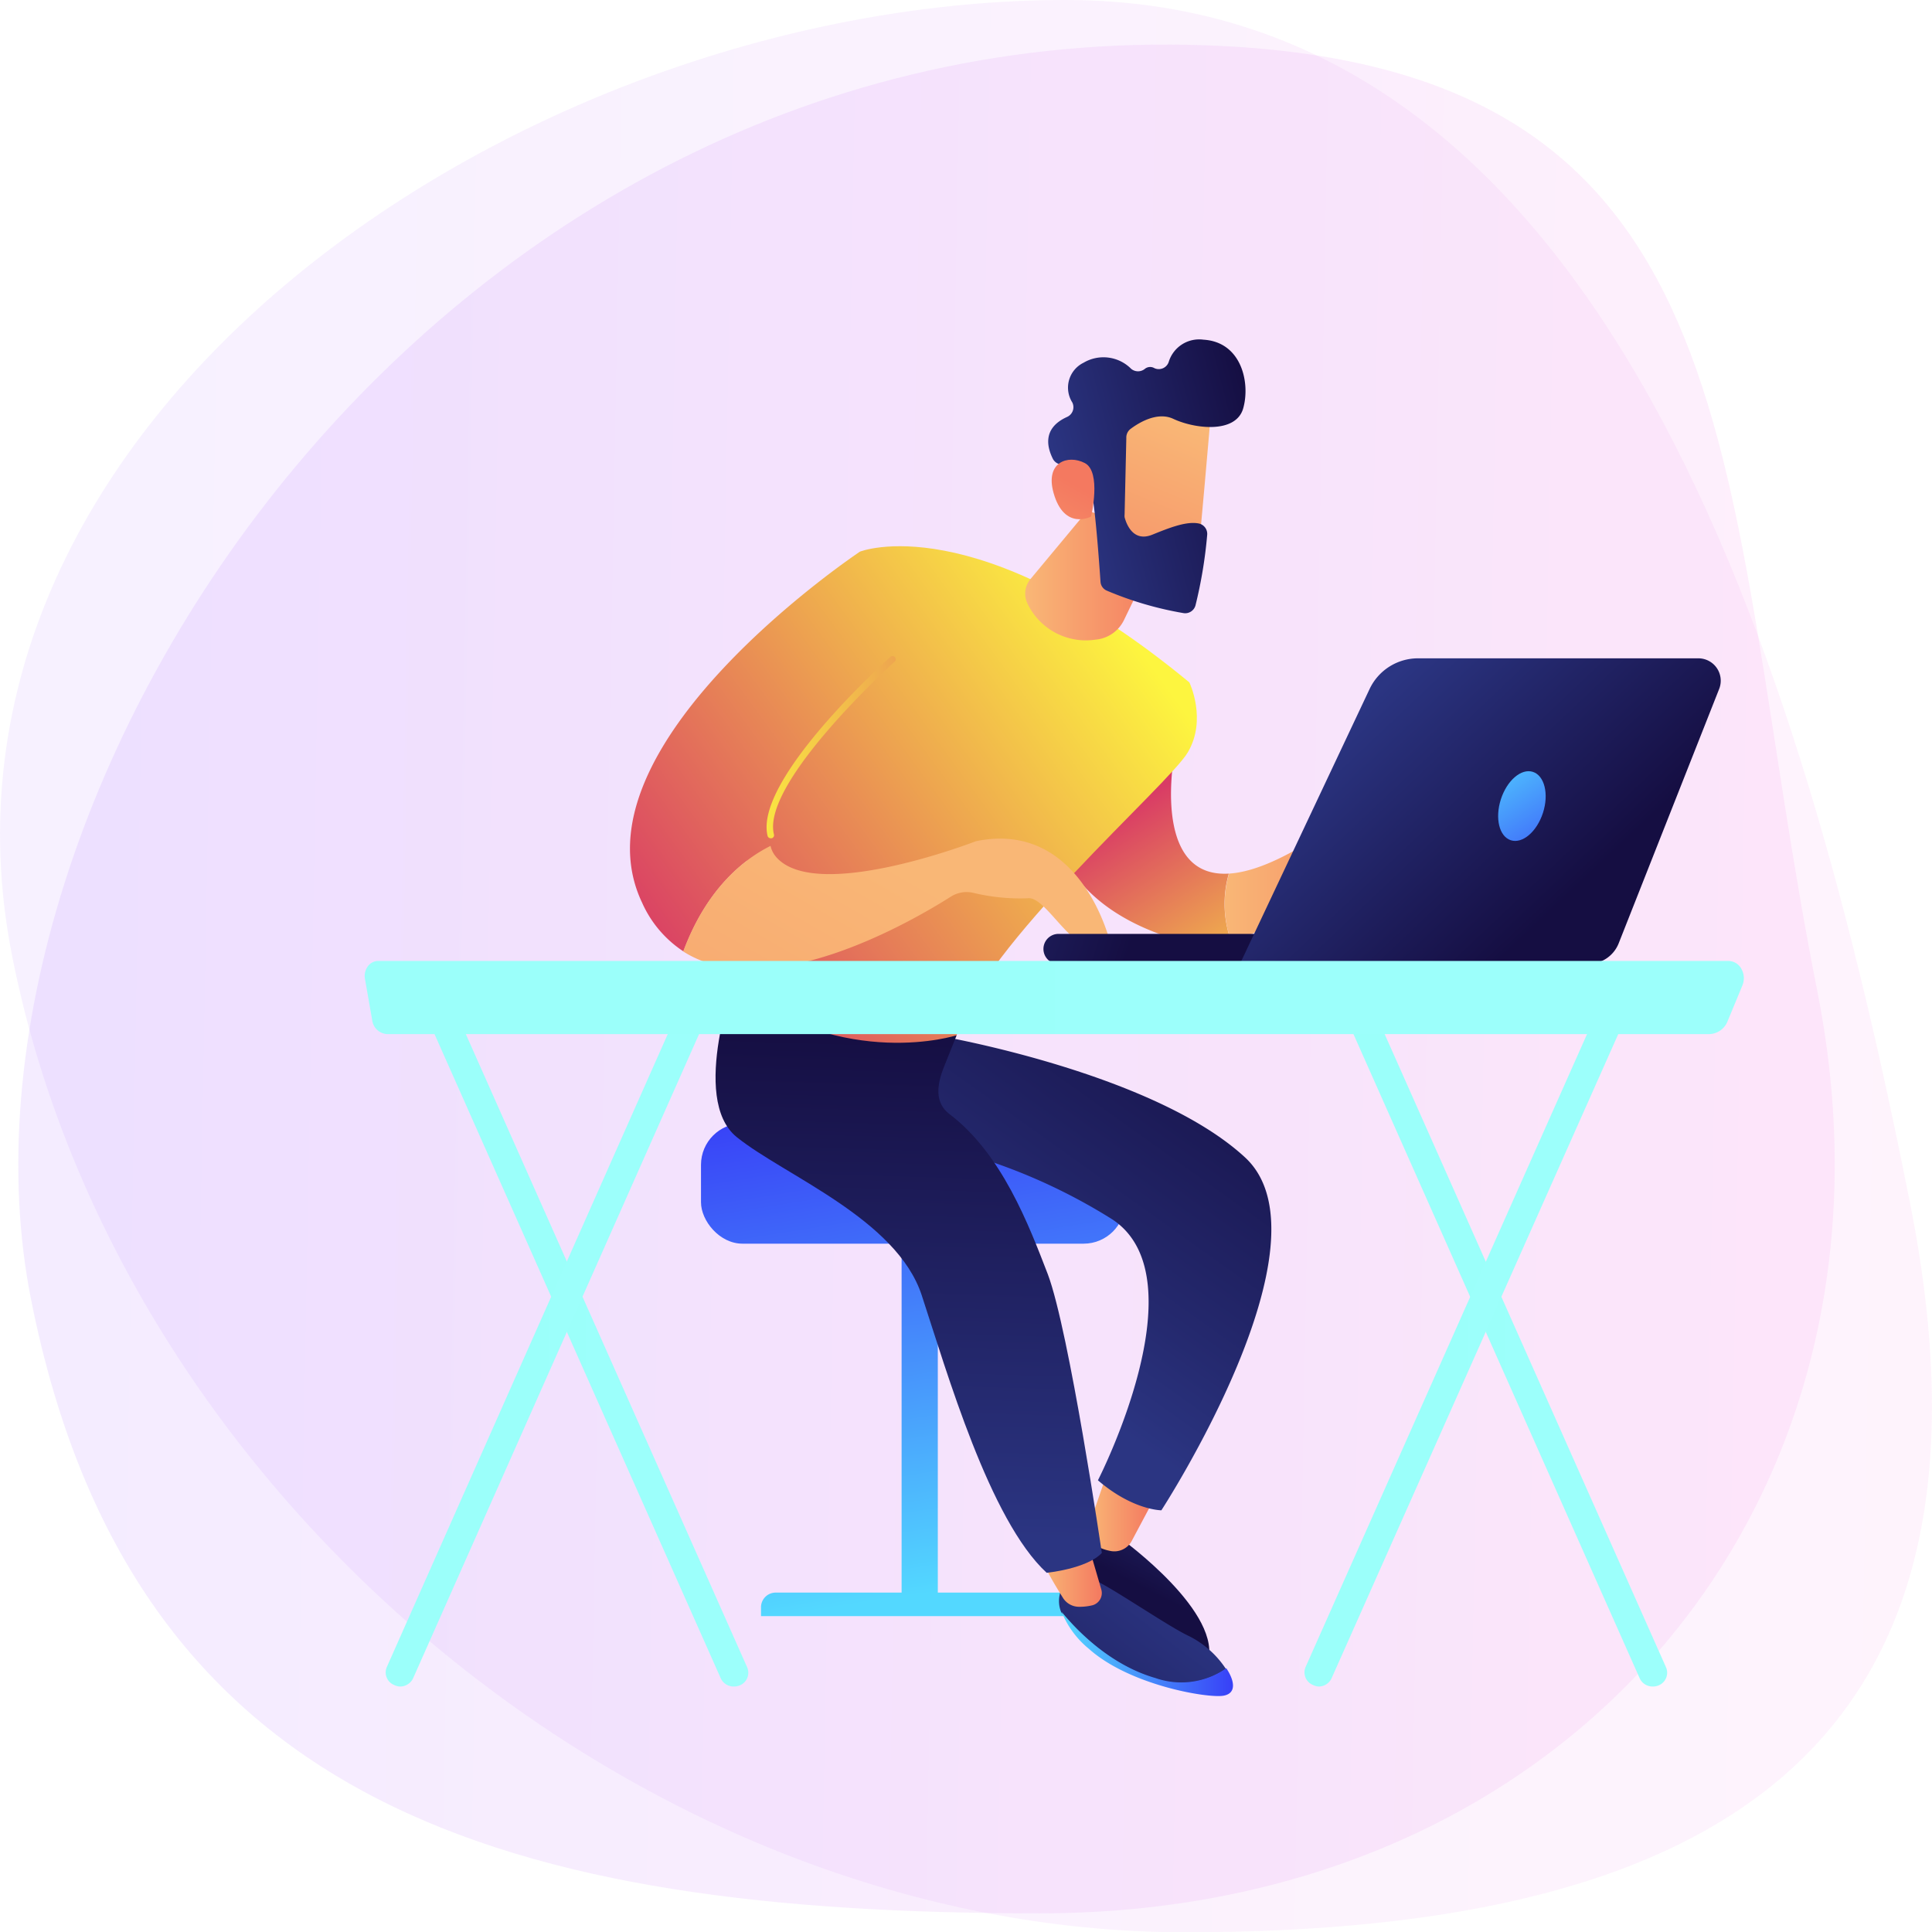<svg xmlns="http://www.w3.org/2000/svg" xmlns:xlink="http://www.w3.org/1999/xlink" viewBox="0 0 202.82 202.85"><defs><style>.cls-1{opacity:0.11;fill:url(#linear-gradient);}.cls-2{opacity:0.15;fill:url(#linear-gradient-2);}.cls-3{fill:url(#linear-gradient-3);}.cls-4{fill:url(#linear-gradient-4);}.cls-5{fill:url(#linear-gradient-5);}.cls-6{fill:url(#linear-gradient-6);}.cls-7{fill:url(#linear-gradient-7);}.cls-8{fill:url(#linear-gradient-8);}.cls-9{fill:url(#linear-gradient-9);}.cls-10{fill:url(#linear-gradient-10);}.cls-11{fill:url(#linear-gradient-11);}.cls-12{fill:url(#linear-gradient-12);}.cls-13{fill:url(#linear-gradient-13);}.cls-14{fill:url(#linear-gradient-14);}.cls-15{fill:url(#linear-gradient-15);}.cls-16{fill:url(#linear-gradient-16);}.cls-17{fill:url(#linear-gradient-17);}.cls-18{fill:url(#linear-gradient-18);}.cls-19{fill:url(#linear-gradient-19);}.cls-20{fill:url(#linear-gradient-20);}.cls-21{fill:url(#linear-gradient-21);}.cls-22{fill:url(#linear-gradient-22);}.cls-23{fill:url(#linear-gradient-23);}.cls-24{fill:url(#linear-gradient-24);}.cls-25{fill:url(#linear-gradient-25);}.cls-26{fill:url(#linear-gradient-26);}.cls-27{fill:url(#linear-gradient-27);}.cls-28{fill:url(#linear-gradient-28);}.cls-29{fill:url(#linear-gradient-29);}.cls-30{fill:url(#linear-gradient-30);}</style><linearGradient id="linear-gradient" x1="-260.77" y1="72.76" x2="-66.06" y2="115.24" gradientTransform="matrix(1, 0, 0.2, 1, 246.45, 4.03)" gradientUnits="userSpaceOnUse"><stop offset="0" stop-color="#b37cff"/><stop offset="1" stop-color="#f895e7"/></linearGradient><linearGradient id="linear-gradient-2" x1="-258.97" y1="76.34" x2="-76.93" y2="116.06" xlink:href="#linear-gradient"/><linearGradient id="linear-gradient-3" x1="10773.66" y1="166.97" x2="10781.89" y2="115.25" gradientTransform="matrix(1, 0, 0, -1, -10680.08, 296.59)" gradientUnits="userSpaceOnUse"><stop offset="0" stop-color="#53d8ff"/><stop offset="1" stop-color="#3840f7"/></linearGradient><linearGradient id="linear-gradient-4" x1="10776.9" y1="167.4" x2="10785.27" y2="114.72" gradientTransform="matrix(1, 0, 0, -1, -10680.08, 336.84)" xlink:href="#linear-gradient-3"/><linearGradient id="linear-gradient-5" x1="10770.23" y1="168.92" x2="10778.97" y2="113.95" gradientTransform="matrix(-1, 0, 0, 1, 10873.18, 0)" xlink:href="#linear-gradient-3"/><linearGradient id="linear-gradient-6" x1="127" y1="153.68" x2="120.28" y2="166.89" gradientUnits="userSpaceOnUse"><stop offset="0" stop-color="#2b3582"/><stop offset="1" stop-color="#150e42"/></linearGradient><linearGradient id="linear-gradient-7" x1="114.23" y1="158.94" x2="120.92" y2="158.94" gradientUnits="userSpaceOnUse"><stop offset="0" stop-color="#f9b776"/><stop offset="1" stop-color="#f47960"/></linearGradient><linearGradient id="linear-gradient-8" x1="104.97" y1="141.24" x2="133.4" y2="101.39" gradientUnits="userSpaceOnUse"><stop offset="0" stop-color="#2b3582"/><stop offset="0.23" stop-color="#252a70"/><stop offset="0.73" stop-color="#19164f"/><stop offset="1" stop-color="#150e42"/></linearGradient><linearGradient id="linear-gradient-9" x1="123.1" y1="167.04" x2="99.82" y2="197.48" xlink:href="#linear-gradient-6"/><linearGradient id="linear-gradient-10" x1="111.45" y1="173.63" x2="129.44" y2="173.63" gradientTransform="matrix(1, 0, 0, 1, 0, 0)" xlink:href="#linear-gradient-3"/><linearGradient id="linear-gradient-11" x1="109.39" y1="165.11" x2="115.67" y2="165.11" xlink:href="#linear-gradient-7"/><linearGradient id="linear-gradient-12" x1="94.72" y1="161.09" x2="96.29" y2="107.82" xlink:href="#linear-gradient-6"/><linearGradient id="linear-gradient-13" x1="133.56" y1="109.28" x2="118.12" y2="85.1" gradientUnits="userSpaceOnUse"><stop offset="0" stop-color="#fdf53f"/><stop offset="1" stop-color="#d93c65"/></linearGradient><linearGradient id="linear-gradient-14" x1="128.57" y1="92.71" x2="150.48" y2="92.71" xlink:href="#linear-gradient-7"/><linearGradient id="linear-gradient-15" x1="118.47" y1="66.48" x2="69.22" y2="102.29" xlink:href="#linear-gradient-13"/><linearGradient id="linear-gradient-16" x1="107.68" y1="60.38" x2="122.21" y2="60.38" xlink:href="#linear-gradient-7"/><linearGradient id="linear-gradient-17" x1="111.41" y1="56.77" x2="62.16" y2="92.58" xlink:href="#linear-gradient-13"/><linearGradient id="linear-gradient-18" x1="76.09" y1="79.05" x2="119.07" y2="76.59" xlink:href="#linear-gradient-13"/><linearGradient id="linear-gradient-19" x1="97.77" y1="92.97" x2="42.13" y2="189.65" xlink:href="#linear-gradient-7"/><linearGradient id="linear-gradient-20" x1="460.53" y1="-1299.11" x2="442.37" y2="-1275.07" gradientTransform="translate(2.41 1417) rotate(-14.47)" xlink:href="#linear-gradient-7"/><linearGradient id="linear-gradient-21" x1="446.66" y1="-1293.31" x2="468.36" y2="-1293.31" gradientTransform="translate(2.41 1417) rotate(-14.47)" xlink:href="#linear-gradient-6"/><linearGradient id="linear-gradient-22" x1="433.93" y1="-1280.07" x2="448.5" y2="-1295.02" gradientTransform="translate(2.41 1417) rotate(-14.47)" xlink:href="#linear-gradient-7"/><linearGradient id="linear-gradient-23" x1="10704.51" y1="747.78" x2="10676.02" y2="755.59" gradientTransform="matrix(-1, -0.05, -0.05, 1, 10833.68, -126.26)" xlink:href="#linear-gradient-6"/><linearGradient id="linear-gradient-24" x1="10729.54" y1="73.42" x2="10709.33" y2="94.78" gradientTransform="matrix(-1, 0, 0, 1, 10873.18, 0)" xlink:href="#linear-gradient-6"/><linearGradient id="linear-gradient-25" x1="10717.32" y1="78.73" x2="10708.15" y2="92.55" gradientTransform="matrix(-1, 0, 0, 1, 10873.18, 0)" xlink:href="#linear-gradient-3"/><linearGradient id="linear-gradient-26" x1="10698.16" y1="140.54" x2="10732.3" y2="140.54" gradientTransform="matrix(-1, 0, 0, 1, 10873.18, 0)" gradientUnits="userSpaceOnUse"><stop offset="0" stop-color="#9cfffb"/><stop offset="1" stop-color="#9bfffa"/></linearGradient><linearGradient id="linear-gradient-27" x1="10702.1" y1="140.54" x2="10736.24" y2="140.54" xlink:href="#linear-gradient-26"/><linearGradient id="linear-gradient-28" x1="10794.62" y1="140.54" x2="10828.75" y2="140.54" xlink:href="#linear-gradient-26"/><linearGradient id="linear-gradient-29" x1="10798.56" y1="140.54" x2="10832.7" y2="140.54" xlink:href="#linear-gradient-26"/><linearGradient id="linear-gradient-30" x1="10690.11" y1="104.72" x2="10834.89" y2="104.72" xlink:href="#linear-gradient-26"/></defs><title>Ресурс 2</title><g id="Слой_2" data-name="Слой 2"><g id="Illustration"><path class="cls-1" d="M200.51,126.27c11.23,56.6-19.32,76.58-76.1,76.58S12.51,157,1.28,100.39,55.1,0,111.88,0,189.28,69.68,200.51,126.27Z"/><path class="cls-2" d="M190.77,104c10.62,53.49-25.91,96.86-81.59,96.86s-95.3-11-105.92-64.44S46.21.42,128.71,4.85C184.91,7.86,180.16,50.48,190.77,104Z"/><rect class="cls-3" x="94.65" y="127.72" width="3.8" height="41.14" transform="translate(193.1 296.59) rotate(180)"/><path class="cls-4" d="M79.89,167.18h33.32a0,0,0,0,1,0,0v.93a1.54,1.54,0,0,1-1.54,1.54H81.32a1.43,1.43,0,0,1-1.43-1.43v-1A0,0,0,0,1,79.89,167.18Z" transform="translate(193.1 336.84) rotate(180)"/><rect class="cls-5" x="73.59" y="117.93" width="44.52" height="12.63" rx="4.35" ry="4.35"/><path class="cls-6" d="M117.74,161.57s10.86,7.84,9,13.1c0,0-11.88-5.13-13.32-9.17s.24-5.83.24-5.83Z"/><path class="cls-7" d="M116.1,155l-1.77,5.14a1.78,1.78,0,0,0,.69,2.09,4.5,4.5,0,0,0,1.47.57,2.07,2.07,0,0,0,2.3-1l2.13-4Z"/><path class="cls-8" d="M98.82,108.79s22.31,3.87,31.88,12.71-8.78,37.05-8.78,37.05-3,0-6.66-3.15c0,0,10.89-21.21,1.51-27.39a60.33,60.33,0,0,0-22.7-8.52l4.53-10Z"/><path class="cls-9" d="M124.83,171.76c-2.39-1.11-9.16-5.84-10.3-6s-3.12,1.13-3.12,1.13a3.06,3.06,0,0,0,0,2.37c1.59,1.92,5.11,5.59,9.85,6.95a8.24,8.24,0,0,0,7.44-1A10,10,0,0,0,124.83,171.76Z"/><path class="cls-10" d="M121.3,176.16c-4.74-1.36-8.26-5-9.85-6.95a9.65,9.65,0,0,0,2.86,3.88c4.25,3.81,12.37,5.19,14.09,4.93,1.39-.22,1.26-1.49.34-2.89A8.24,8.24,0,0,1,121.3,176.16Z"/><path class="cls-11" d="M109.39,163.5c0,.65,1.37,2.91,2.16,4.18a2,2,0,0,0,1.73,1,5.55,5.55,0,0,0,1.44-.17,1.33,1.33,0,0,0,.89-1.66l-1.53-5.25Z"/><path class="cls-12" d="M77.34,102.09s-5,13.25,0,17.28,16.78,8.57,19.42,16.6,7.12,23.62,13.12,29.14c0,0,4.21-.41,5.79-2.08,0,0-3.42-23.29-5.67-29.26-2-5.18-4.83-12.65-10.33-16.82-1.58-1.2-1.31-3.09-.58-4.93l1.34-3.34Z"/><path class="cls-13" d="M129,91.71c-8.31.5-5.72-12.77-5.57-13.3l-12.61,8.9s.67,7.1,11.15,10.83a13.06,13.06,0,0,0,7.22.52A11.54,11.54,0,0,1,129,91.71Z"/><path class="cls-14" d="M145.09,87.71c-3.1-2.15-6.61,0-6.61,0-4.14,2.71-7.2,3.86-9.46,4a11.54,11.54,0,0,0,.19,7c4.64-1,8-4.35,9.4-6.08a1.49,1.49,0,0,1,2.07-.22c.65.51,1.27,1.2,1.16,1.94-.22,1.44,1.46,1.9,1.58,1.38a21.32,21.32,0,0,0-.57-3.64s3.36,3.38,4.67,4.68,3,0,3,0S148.18,89.87,145.09,87.71Z"/><path class="cls-15" d="M90.28,57.91s12.09-4.84,34.58,13.73c0,0,1.88,3.89-.17,7.35s-21.58,20.33-24.26,29.69c0,0-11.64,3.78-23.67-5.19C76.76,103.49,77.82,77.46,90.28,57.91Z"/><path class="cls-16" d="M114.17,53.59l-6,7.21a2.38,2.38,0,0,0-.31,2.55,6.78,6.78,0,0,0,7.13,3.8,3.66,3.66,0,0,0,3-2.05l4.16-8.6Z"/><path class="cls-17" d="M80.92,88.8c-1.4-5.71,12.81-18.45,12.81-18.45L90.28,57.91S59.59,78.34,67.41,94.77a11.89,11.89,0,0,0,4.34,5.11C74.22,93.23,78.16,90.18,80.92,88.8Z"/><path class="cls-18" d="M80.91,88a.34.34,0,0,1-.33-.25C79.15,81.87,92.91,69.46,93.5,68.93a.34.34,0,0,1,.45.5c-.15.13-14,12.67-12.71,18.13A.33.33,0,0,1,81,88Z"/><path class="cls-19" d="M102.45,88.31s-16.85,6.54-21,1.62a2.67,2.67,0,0,1-.56-1.13c-2.76,1.38-6.7,4.43-9.17,11.08,8.86,5.66,24-3.15,28.1-5.75a3.08,3.08,0,0,1,2.27-.42,21.08,21.08,0,0,0,5.78.59c2.15-.33,5.25,7.26,8.74,4.92C116.64,99.22,113.65,86,102.45,88.31Z"/><path class="cls-20" d="M127.12,43c.06.23-1.39,16-1.39,16l-9-1-.84-15.15S126.12,39.11,127.12,43Z"/><path class="cls-21" d="M118.24,46l-.18,8a1.53,1.53,0,0,0,0,.3c.16.61.85,2.67,2.91,1.83,1.87-.76,3.59-1.42,4.85-1.18a1.12,1.12,0,0,1,.91,1.2,47.89,47.89,0,0,1-1.23,7.41,1.12,1.12,0,0,1-1.28.8A36.14,36.14,0,0,1,116.18,62a1.09,1.09,0,0,1-.65-.94c-.14-2-.57-8.09-1-9.77s-2.42-2.31-3.31-2.56a1.14,1.14,0,0,1-.68-.54c-.5-1-1.29-3.17,1.48-4.42a1.12,1.12,0,0,0,.55-1.52,2.91,2.91,0,0,1,1.18-4.17,4.1,4.1,0,0,1,5,.64,1.13,1.13,0,0,0,1.44,0,.88.88,0,0,1,1-.07,1.1,1.1,0,0,0,1.5-.65,3.34,3.34,0,0,1,3.65-2.34c4,.24,4.93,4.54,4.17,7.21s-5.08,2.16-7.34,1.1c-1.71-.8-3.69.45-4.54,1.1A1.15,1.15,0,0,0,118.24,46Z"/><path class="cls-22" d="M114.54,54.23s1.12-4.7-.66-5.62-4.18-.09-3.28,3.13C111.72,55.74,114.54,54.23,114.54,54.23Z"/><path class="cls-23" d="M111.08,101.21h.08l35.36,0a1.59,1.59,0,0,0,0-3.17l-35.36,0a1.58,1.58,0,0,0-.08,3.16Z"/><path class="cls-24" d="M178.31,69.11H148.86a5.62,5.62,0,0,0-5.08,3.22l-13.61,28.86h36.59A3.42,3.42,0,0,0,169.94,99l10.55-26.71A2.35,2.35,0,0,0,178.31,69.11Z"/><path class="cls-25" d="M157.56,83.91c-.64,2-.17,3.91,1.05,4.3s2.73-.9,3.37-2.88.16-3.91-1.06-4.3S158.2,81.93,157.56,83.91Z"/><path class="cls-26" d="M173.53,177.05a1.52,1.52,0,0,0,.59-.12,1.43,1.43,0,0,0,.78-1.89l-31.16-70.13a1.51,1.51,0,0,0-2-.75,1.42,1.42,0,0,0-.77,1.89l31.16,70.13A1.49,1.49,0,0,0,173.53,177.05Z"/><path class="cls-27" d="M138.43,177.05a1.49,1.49,0,0,0,1.36-.87L171,106.05a1.42,1.42,0,0,0-.77-1.89,1.49,1.49,0,0,0-2,.75L137.06,175a1.43,1.43,0,0,0,.78,1.89A1.52,1.52,0,0,0,138.43,177.05Z"/><path class="cls-28" d="M77.07,177.05a1.52,1.52,0,0,0,.59-.12,1.43,1.43,0,0,0,.78-1.89L47.28,104.91a1.5,1.5,0,0,0-2-.75,1.41,1.41,0,0,0-.78,1.89l31.16,70.13A1.49,1.49,0,0,0,77.07,177.05Z"/><path class="cls-29" d="M42,177.05a1.51,1.51,0,0,0,1.37-.87L74.5,106.05a1.43,1.43,0,0,0-.78-1.89,1.5,1.5,0,0,0-2,.75L40.61,175a1.42,1.42,0,0,0,.77,1.89A1.52,1.52,0,0,0,42,177.05Z"/><path class="cls-30" d="M38.31,102.74a1.72,1.72,0,0,1,.3-1.29,1.35,1.35,0,0,1,1.08-.57H181.45a1.57,1.57,0,0,1,1.36.83,2,2,0,0,1,.11,1.73l-1.54,3.72a2.13,2.13,0,0,1-1.95,1.4H40.66a1.67,1.67,0,0,1-1.59-1.48Z"/></g></g></svg>